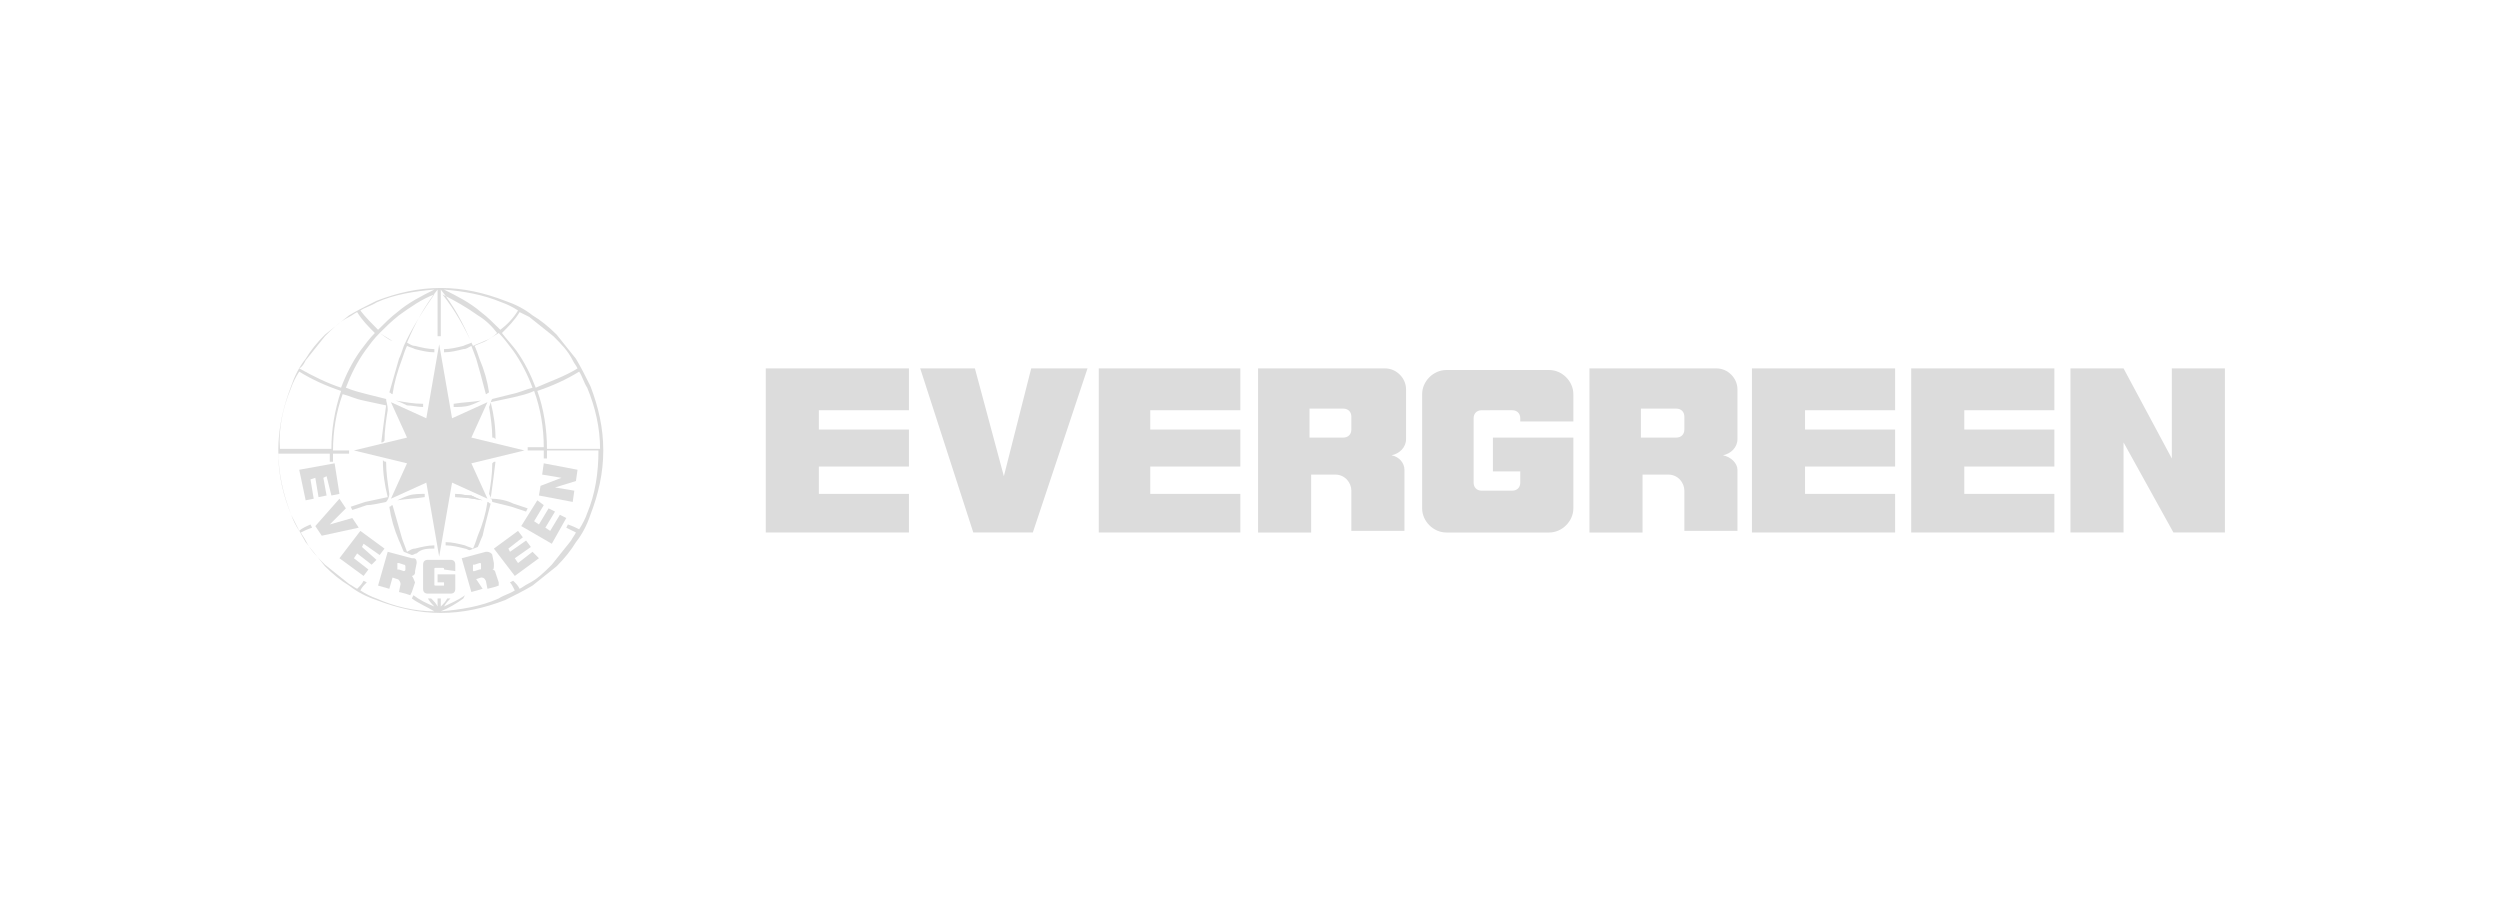 <svg xmlns="http://www.w3.org/2000/svg" xmlns:xlink="http://www.w3.org/1999/xlink" id="Calque_1" x="0px" y="0px" viewBox="0 0 155.4 56" style="enable-background:new 0 0 155.4 56;" xml:space="preserve"><style type="text/css">	.st0{fill:#DCDCDC;}</style><g>	<g>		<g>			<path class="st0" d="M24,31.2c0.1-0.1,0.2-0.3,0.2-0.5C24.1,30,24,29.4,24,28.7c-0.1,0-0.1,0-0.2-0.1c0,0.8,0.1,1.5,0.3,2.3     c-0.5,0.1-0.9,0.2-1.4,0.3c-0.3,0.1-0.6,0.2-0.9,0.3l0.1,0.2c0.3-0.1,0.6-0.2,0.9-0.3C23.1,31.4,23.5,31.3,24,31.2L24,31.2z"></path>			<path class="st0" d="M30.5,31c0.1-0.7,0.2-1.5,0.3-2.3c-0.1,0-0.1,0-0.2,0.1c0,0.7-0.1,1.3-0.2,1.9c0.1,0.2,0.2,0.4,0.2,0.5     c0.4,0.1,0.8,0.2,1.2,0.3c0.3,0.1,0.6,0.2,0.9,0.3l0.1-0.2c-0.3-0.1-0.6-0.2-0.9-0.3C31.5,31.1,31,31,30.5,31L30.5,31z"></path>			<path class="st0" d="M27,34.1c0-0.1,0-0.1,0-0.2c-0.4,0-0.8,0.1-1.2,0.2c-0.2,0-0.3,0.1-0.5,0.2c-0.1-0.3-0.2-0.5-0.3-0.8     c-0.2-0.7-0.4-1.4-0.6-2.1c-0.1,0-0.1,0.1-0.2,0.1c0.1,0.7,0.3,1.4,0.6,2.1c0.1,0.2,0.2,0.5,0.3,0.7l0.5,0.2     c0.1,0,0.2-0.1,0.3-0.1C26.2,34.1,26.6,34.1,27,34.1L27,34.1z"></path>			<path class="st0" d="M29.3,30.8C29.3,30.8,29.2,30.8,29.3,30.8c-0.4,0-0.7-0.1-1-0.1c0,0.1,0,0.1,0,0.2c0.6,0,1.1,0.1,1.7,0.2     C29.7,31,29.5,30.9,29.3,30.8L29.3,30.8z"></path>			<path class="st0" d="M29.3,30.8C29.3,30.8,29.2,30.8,29.3,30.8c-0.4,0-0.7-0.1-1-0.1c0,0.1,0,0.1,0,0.2c0.6,0,1.1,0.1,1.7,0.2     C29.7,31,29.5,30.9,29.3,30.8L29.3,30.8z"></path>			<path class="st0" d="M29.9,24.9c-0.6,0.1-1.1,0.1-1.7,0.2c0,0.1,0,0.1,0,0.2c0.3,0,0.7,0,1-0.1C29.5,25.1,29.7,25,29.9,24.9     L29.9,24.9z"></path>			<path class="st0" d="M30.5,31.3c-0.1,0-0.1-0.1-0.2-0.1c-0.1,0.7-0.3,1.4-0.6,2.1c-0.1,0.3-0.2,0.6-0.3,0.8     c-0.2-0.1-0.3-0.1-0.5-0.2c-0.4-0.1-0.8-0.2-1.2-0.2c0,0.1,0,0.1,0,0.2c0.4,0,0.8,0.1,1.2,0.2c0.1,0,0.2,0.1,0.3,0.1l0.5-0.2     c0.1-0.2,0.2-0.5,0.3-0.7C30.1,32.8,30.3,32.1,30.5,31.3z"></path>			<path class="st0" d="M36.7,24c-0.3-0.6-0.6-1.2-0.9-1.7c-0.4-0.5-0.8-1-1.2-1.5c-0.5-0.5-1-0.9-1.5-1.2c-0.5-0.4-1.1-0.7-1.7-0.9     c-1.3-0.5-2.6-0.8-4-0.8c-1.4,0-2.7,0.3-4,0.8c-0.6,0.3-1.2,0.6-1.7,0.9c-0.5,0.4-1,0.8-1.5,1.2c-0.5,0.5-0.9,1-1.2,1.5     c-0.4,0.5-0.7,1.1-0.9,1.7c-0.5,1.3-0.8,2.6-0.8,4c0,1.4,0.3,2.7,0.8,4c0.3,0.6,0.6,1.2,0.9,1.7c0.4,0.5,0.8,1,1.2,1.5     c0.5,0.5,1,0.9,1.5,1.2c0.5,0.4,1.1,0.7,1.7,0.9c1.3,0.5,2.6,0.8,4,0.8c1.4,0,2.7-0.3,4-0.8c0.6-0.3,1.2-0.6,1.7-0.9     c0.5-0.4,1-0.8,1.5-1.2c0.5-0.5,0.9-1,1.2-1.5c0.4-0.5,0.7-1.1,0.9-1.7c0.5-1.3,0.8-2.6,0.8-4C37.5,26.6,37.2,25.3,36.7,24z      M36.5,24.1c0.5,1.2,0.8,2.5,0.8,3.8H34c0-1.2-0.2-2.5-0.6-3.6c0.9-0.3,1.8-0.7,2.6-1.2C36.2,23.4,36.3,23.8,36.5,24.1L36.5,24.1     z M32.9,19.7c0.5,0.4,1,0.8,1.5,1.2c0.5,0.5,0.9,0.9,1.2,1.5c0.1,0.2,0.2,0.3,0.3,0.5c-0.8,0.5-1.7,0.8-2.6,1.2     c-0.3-0.8-0.7-1.6-1.2-2.3c-0.3-0.4-0.6-0.7-0.9-1.1c0.4-0.4,0.8-0.8,1.1-1.3C32.5,19.5,32.7,19.6,32.9,19.7z M31.2,18.8     c0.3,0.1,0.7,0.3,1,0.5c-0.3,0.5-0.7,0.9-1.1,1.2c-0.4-0.4-0.8-0.8-1.2-1.1c-0.7-0.6-1.5-1-2.3-1.4C28.8,18.1,30,18.3,31.2,18.8z      M30.9,20.7c-0.2,0.2-0.5,0.4-0.8,0.5c-0.2,0.1-0.5,0.2-0.7,0.3c-0.5-1.1-1.1-2.2-1.9-3.2c0.8,0.4,1.5,0.8,2.2,1.3     C30.2,19.9,30.6,20.3,30.9,20.7L30.9,20.7z M23.4,18.8c1.1-0.5,2.4-0.7,3.6-0.8c-0.8,0.4-1.6,0.8-2.3,1.4     c-0.4,0.3-0.8,0.7-1.2,1.1c-0.4-0.4-0.8-0.8-1.1-1.2C22.7,19.1,23.1,19,23.4,18.8z M27,18.3c-0.7,1-1.4,2.1-1.9,3.2     c-0.2-0.1-0.5-0.2-0.7-0.3c-0.3-0.2-0.5-0.3-0.8-0.5c0.4-0.4,0.7-0.7,1.2-1.1C25.5,19.1,26.2,18.6,27,18.3L27,18.3z M19,22.4     c0.4-0.5,0.8-1,1.2-1.5c0.5-0.5,0.9-0.9,1.5-1.2c0.2-0.1,0.3-0.2,0.5-0.3c0.3,0.5,0.7,0.9,1.1,1.3c-0.3,0.3-0.6,0.7-0.9,1.1     c-0.5,0.7-0.9,1.5-1.2,2.3c-0.9-0.3-1.7-0.7-2.6-1.2C18.8,22.8,18.9,22.6,19,22.4L19,22.4z M18.1,24.1c0.1-0.3,0.3-0.7,0.5-1     c0.8,0.5,1.7,0.9,2.6,1.2c-0.4,1.2-0.6,2.4-0.6,3.6h-3.2C17.3,26.6,17.6,25.3,18.1,24.1L18.1,24.1z M36.5,31.9     c-0.1,0.3-0.3,0.7-0.5,1c-0.2-0.1-0.4-0.2-0.7-0.3l-0.1,0.2c0.2,0.1,0.4,0.2,0.6,0.3c-0.1,0.2-0.2,0.3-0.3,0.5     c-0.4,0.5-0.8,1-1.2,1.5c-0.5,0.5-0.9,0.9-1.5,1.2c-0.2,0.1-0.3,0.2-0.5,0.3c-0.1-0.2-0.2-0.3-0.4-0.5l-0.2,0.1     c0.1,0.1,0.2,0.3,0.3,0.5c-0.3,0.2-0.7,0.3-1,0.5c-1.1,0.5-2.4,0.7-3.6,0.8c0.5-0.2,1-0.5,1.4-0.8L28.9,37     c-0.4,0.3-0.9,0.5-1.3,0.7c0.1-0.2,0.3-0.4,0.4-0.5h-0.2c-0.1,0.2-0.2,0.3-0.4,0.5v-0.5h-0.1h-0.1v0.5c-0.1-0.2-0.2-0.3-0.4-0.5     h-0.2c0.1,0.2,0.3,0.4,0.4,0.5c-0.5-0.2-0.9-0.4-1.3-0.7l-0.1,0.2c0.4,0.3,0.9,0.5,1.4,0.8c-1.2,0-2.5-0.3-3.6-0.8     c-0.3-0.1-0.7-0.3-1-0.5c0.1-0.2,0.2-0.3,0.4-0.5l-0.2-0.1c-0.1,0.2-0.2,0.3-0.4,0.5c-0.2-0.1-0.3-0.2-0.5-0.3     c-0.5-0.4-1-0.8-1.5-1.2c-0.5-0.5-0.9-0.9-1.2-1.5c-0.1-0.2-0.2-0.3-0.3-0.5c0.2-0.1,0.4-0.2,0.7-0.3l-0.1-0.2     c-0.2,0.1-0.5,0.2-0.7,0.4c-0.2-0.3-0.4-0.7-0.5-1c-0.5-1.2-0.8-2.5-0.8-3.8h3.2c0,0.2,0,0.3,0,0.5h0.2c0-0.2,0-0.3,0-0.5h1v-0.2     h-1c0-1.2,0.2-2.4,0.6-3.5c0.4,0.1,0.8,0.3,1.3,0.4c0.5,0.1,0.9,0.2,1.4,0.3c-0.1,0.7-0.2,1.5-0.3,2.3c0.1,0,0.1,0,0.2-0.1     c0-0.6,0.1-1.3,0.2-1.9C24.1,25.1,24,25,24,24.8c-0.4-0.1-0.8-0.2-1.2-0.3c-0.4-0.1-0.8-0.2-1.3-0.4c0.3-0.8,0.7-1.6,1.2-2.3     c0.3-0.4,0.5-0.7,0.9-1.1c0.3,0.2,0.5,0.4,0.8,0.5c0.2,0.1,0.5,0.2,0.7,0.3c-0.1,0.3-0.2,0.6-0.3,0.8c-0.2,0.7-0.4,1.4-0.6,2.1     c0.1,0,0.1,0.1,0.2,0.1c0.1-0.7,0.3-1.4,0.6-2.2c0.1-0.3,0.2-0.6,0.3-0.8c0.2,0.1,0.3,0.1,0.5,0.2c0.4,0.1,0.8,0.2,1.2,0.2     c0-0.1,0-0.1,0-0.2c-0.4,0-0.8-0.1-1.2-0.2c-0.2,0-0.3-0.1-0.5-0.2c0.5-1.2,1.1-2.3,1.9-3.3v2.9h0.2v-2.9c0.8,1,1.4,2.1,1.9,3.3     c-0.2,0.1-0.3,0.1-0.5,0.2c-0.4,0.1-0.8,0.2-1.2,0.2c0,0.1,0,0.1,0,0.2c0.4,0,0.8-0.1,1.2-0.2c0.2,0,0.3-0.1,0.5-0.2     c0.1,0.3,0.2,0.5,0.3,0.8c0.2,0.7,0.4,1.4,0.6,2.2c0.1,0,0.1-0.1,0.2-0.1c-0.1-0.7-0.3-1.4-0.6-2.1c-0.1-0.3-0.2-0.6-0.3-0.8     c0.2-0.1,0.5-0.2,0.7-0.3c0.3-0.2,0.5-0.3,0.8-0.5c0.3,0.3,0.6,0.7,0.9,1.1c0.5,0.7,0.9,1.5,1.2,2.3c-0.4,0.1-0.8,0.3-1.3,0.4     c-0.4,0.1-0.8,0.2-1.2,0.3c-0.1,0.1-0.1,0.3-0.2,0.5c0.1,0.6,0.2,1.3,0.2,1.9c0.1,0,0.1,0,0.2,0.1c0-0.8-0.1-1.5-0.3-2.3     c0.5-0.1,0.9-0.2,1.4-0.3c0.4-0.1,0.9-0.2,1.3-0.4c0.4,1.1,0.6,2.3,0.6,3.5h-1v0.2h1c0,0.2,0,0.3,0,0.5H34c0-0.2,0-0.3,0-0.5h3.2     C37.2,29.4,37,30.7,36.5,31.9L36.5,31.9z"></path>			<path class="st0" d="M25.3,25.2c0.3,0,0.7,0.1,1,0.1c0-0.1,0-0.1,0-0.2c-0.6,0-1.1-0.1-1.7-0.2C24.9,25,25.1,25.1,25.3,25.2     L25.3,25.2z"></path>			<path class="st0" d="M24.7,31.1c0.6-0.1,1.1-0.1,1.7-0.2c0-0.1,0-0.1,0-0.2c-0.3,0-0.7,0-1,0.1C25.1,30.9,24.9,31,24.7,31.1     L24.7,31.1z"></path>		</g>		<polygon class="st0" points="32.6,28 29.3,27.2 30.3,25 28.1,26 27.3,21.4 26.5,26 24.3,25 25.3,27.2 22,28 22,28 25.3,28.8     24.3,31 26.5,30 27.3,34.6 28.1,30 30.3,31 29.3,28.8 32.6,28   "></polygon>		<path class="st0" d="M28.3,35.5v-0.4c0-0.2-0.1-0.3-0.3-0.3h-1.4c-0.2,0-0.3,0.1-0.3,0.3v1.5c0,0.2,0.1,0.3,0.3,0.3H28    c0.2,0,0.3-0.1,0.3-0.3v-0.9h-0.7h-0.4v0.5h0.4v0.1c0,0,0,0,0,0.1c0,0-0.1,0-0.1,0h-0.4c-0.1,0-0.1,0-0.1-0.1v-0.9    c0-0.1,0-0.1,0.1-0.1h0.4c0.1,0,0.1,0,0.1,0.1v0L28.3,35.5L28.3,35.5z"></path>		<polygon class="st0" points="22.3,32.8 21.9,32.2 20.5,32.6 21.5,31.6 21.1,31 19.6,32.7 20,33.3   "></polygon>		<path class="st0" d="M25.6,35.8c0.1,0,0.2-0.1,0.2-0.2l0,0l0-0.1l0.1-0.5l0,0c0,0,0,0,0,0c0-0.1,0-0.3-0.2-0.3l-0.1,0l0,0    l-1.5-0.4l-0.6,2.1l0.7,0.2l0,0l0.2-0.7l0.3,0.1l0,0c0.1,0,0.2,0.2,0.2,0.3c0,0,0,0,0,0l0,0l-0.1,0.5l0,0l0.4,0.1l0,0l0.3,0.1    l0.1-0.2c0,0,0,0,0,0l0.2-0.6C25.7,36,25.7,35.9,25.6,35.8L25.6,35.8z M24.7,35l0.1,0c0,0,0,0,0,0l0.3,0.1c0.1,0,0.1,0.1,0.1,0.1    l0,0.2c0,0.1-0.1,0.1-0.1,0.1l-0.3-0.1c0,0,0,0,0,0l-0.1,0L24.7,35L24.7,35z"></path>		<polygon class="st0" points="22.9,35.4 22,34.7 22.2,34.4 23.1,35.1 23.4,34.8 22.5,34 22.6,33.8 23.6,34.5 23.9,34.1 22.4,33     21.1,34.7 22.6,35.8   "></polygon>		<polygon class="st0" points="19.5,31 19.3,29.8 19.6,29.7 19.8,30.9 20.3,30.8 20.1,29.7 20.3,29.6 20.6,30.8 21.1,30.7     20.8,28.8 18.6,29.2 19,31.1   "></polygon>		<g>			<polygon class="st0" points="33.8,28.8 33.7,29.5 34.9,29.7 33.6,30.2 33.5,30.8 35.6,31.2 35.7,30.5 34.5,30.3 35.8,29.9      35.9,29.2    "></polygon>			<path class="st0" d="M30.6,35.4c0.1,0,0.1-0.1,0.1-0.3l0,0l0-0.1l-0.1-0.5l0,0c0,0,0,0,0,0c0-0.1-0.2-0.2-0.3-0.2l-0.1,0l0,0     l-1.5,0.4l0.6,2.1l0.7-0.2l0,0L29.6,36l0.3-0.1l0,0c0.1,0,0.2,0,0.3,0.2c0,0,0,0,0,0l0,0l0.1,0.5l0,0l0.4-0.1l0,0l0.3-0.1     L31,36.2c0,0,0,0,0,0l-0.2-0.6C30.8,35.5,30.7,35.4,30.6,35.4L30.6,35.4z M29.4,35.1l0.1,0c0,0,0,0,0,0l0.3-0.1     c0.1,0,0.1,0,0.1,0.1l0,0.2c0,0.1,0,0.1-0.1,0.1l-0.3,0.1c0,0,0,0,0,0l-0.1,0L29.4,35.1L29.4,35.1z"></path>			<polygon class="st0" points="33.1,34.3 32.2,35 32,34.7 33,34 32.7,33.6 31.7,34.3 31.6,34.1 32.5,33.4 32.2,33 30.7,34.1      32,35.8 33.5,34.7    "></polygon>			<polygon class="st0" points="34.8,32 34.2,33 33.9,32.8 34.5,31.8 34.1,31.6 33.5,32.6 33.2,32.4 33.8,31.4 33.4,31.1 32.4,32.7      34.3,33.8 35.2,32.2    "></polygon>		</g>	</g>	<path class="st0" d="M107.1,28.3c0.5-0.1,0.9-0.5,0.9-1v-3.1h0c0,0,0,0,0,0c0-0.7-0.6-1.3-1.3-1.3h-7.9v10.2h3.3v-3.6h1.6v0   c0.6,0,1,0.5,1,1c0,0,0,0,0,0l0,0v2.5l0,0h3.3v-3.8C108,28.8,107.6,28.4,107.1,28.3z M102,25.4h2.2c0.3,0,0.5,0.2,0.5,0.5v0.8   c0,0.3-0.2,0.5-0.5,0.5H102C102,27.3,102,25.4,102,25.4z"></path>	<path class="st0" d="M86.5,28.3c0.5-0.1,0.9-0.5,0.9-1v-3.1h0c0,0,0,0,0,0c0-0.7-0.6-1.3-1.3-1.3h-7.9v10.2h3.3v-3.6H83v0   c0.6,0,1,0.5,1,1c0,0,0,0,0,0l0,0v2.5l0,0h3.3v-3.8C87.3,28.8,87,28.4,86.5,28.3L86.5,28.3z M81.4,25.4h2.1c0.3,0,0.5,0.2,0.5,0.5   v0.8c0,0.3-0.2,0.5-0.5,0.5h-2.1C81.4,27.3,81.4,25.4,81.4,25.4z"></path>	<polygon class="st0" points="50.9,30.7 50.9,29 56.5,29 56.5,29 56.5,26.7 50.9,26.7 50.9,25.5 56.5,25.5 56.5,22.9 47.6,22.9    47.6,33.1 56.5,33.1 56.5,30.7 56.5,30.7  "></polygon>	<polygon class="st0" points="71.5,30.7 71.5,29 77.1,29 77.1,29 77.1,26.7 71.5,26.7 71.5,25.5 77.1,25.5 77.1,22.9 68.3,22.9    68.3,33.1 77.1,33.1 77.1,30.7 77.1,30.7  "></polygon>	<polygon class="st0" points="112.2,30.7 112.2,29 117.8,29 117.8,29 117.8,26.7 112.2,26.7 112.2,25.5 117.8,25.5 117.8,22.9    108.9,22.9 108.9,33.1 117.8,33.1 117.8,30.7 117.8,30.7  "></polygon>	<polygon class="st0" points="122.1,30.7 122.1,29 127.7,29 127.7,29 127.7,26.7 122.1,26.7 122.1,25.5 127.7,25.5 127.7,22.9    118.8,22.9 118.8,33.1 127.7,33.1 127.7,30.7 127.7,30.7  "></polygon>	<polygon class="st0" points="67.6,22.9 64.1,22.9 62.4,29.6 60.6,22.9 57.2,22.9 60.5,33.1 64.2,33.1  "></polygon>	<path class="st0" d="M97.8,26.2v-1.7c0-0.8-0.7-1.5-1.5-1.5h-6.4c-0.8,0-1.5,0.7-1.5,1.5v7.1c0,0.8,0.7,1.5,1.5,1.5h6.4   c0.8,0,1.5-0.7,1.5-1.5v-4.4l-5,0v2.1h1.7V30c0,0.3-0.2,0.5-0.5,0.5h-1.9c-0.3,0-0.5-0.2-0.5-0.5V26c0-0.3,0.2-0.5,0.5-0.5H94   c0.3,0,0.5,0.2,0.5,0.5v0.2H97.8L97.8,26.2z"></path>	<polygon class="st0" points="138.3,22.9 135,22.9 135,28.5 132,22.9 128.7,22.9 128.7,33.1 132,33.1 132,27.5 135.1,33.1    138.3,33.1  "></polygon></g></svg>